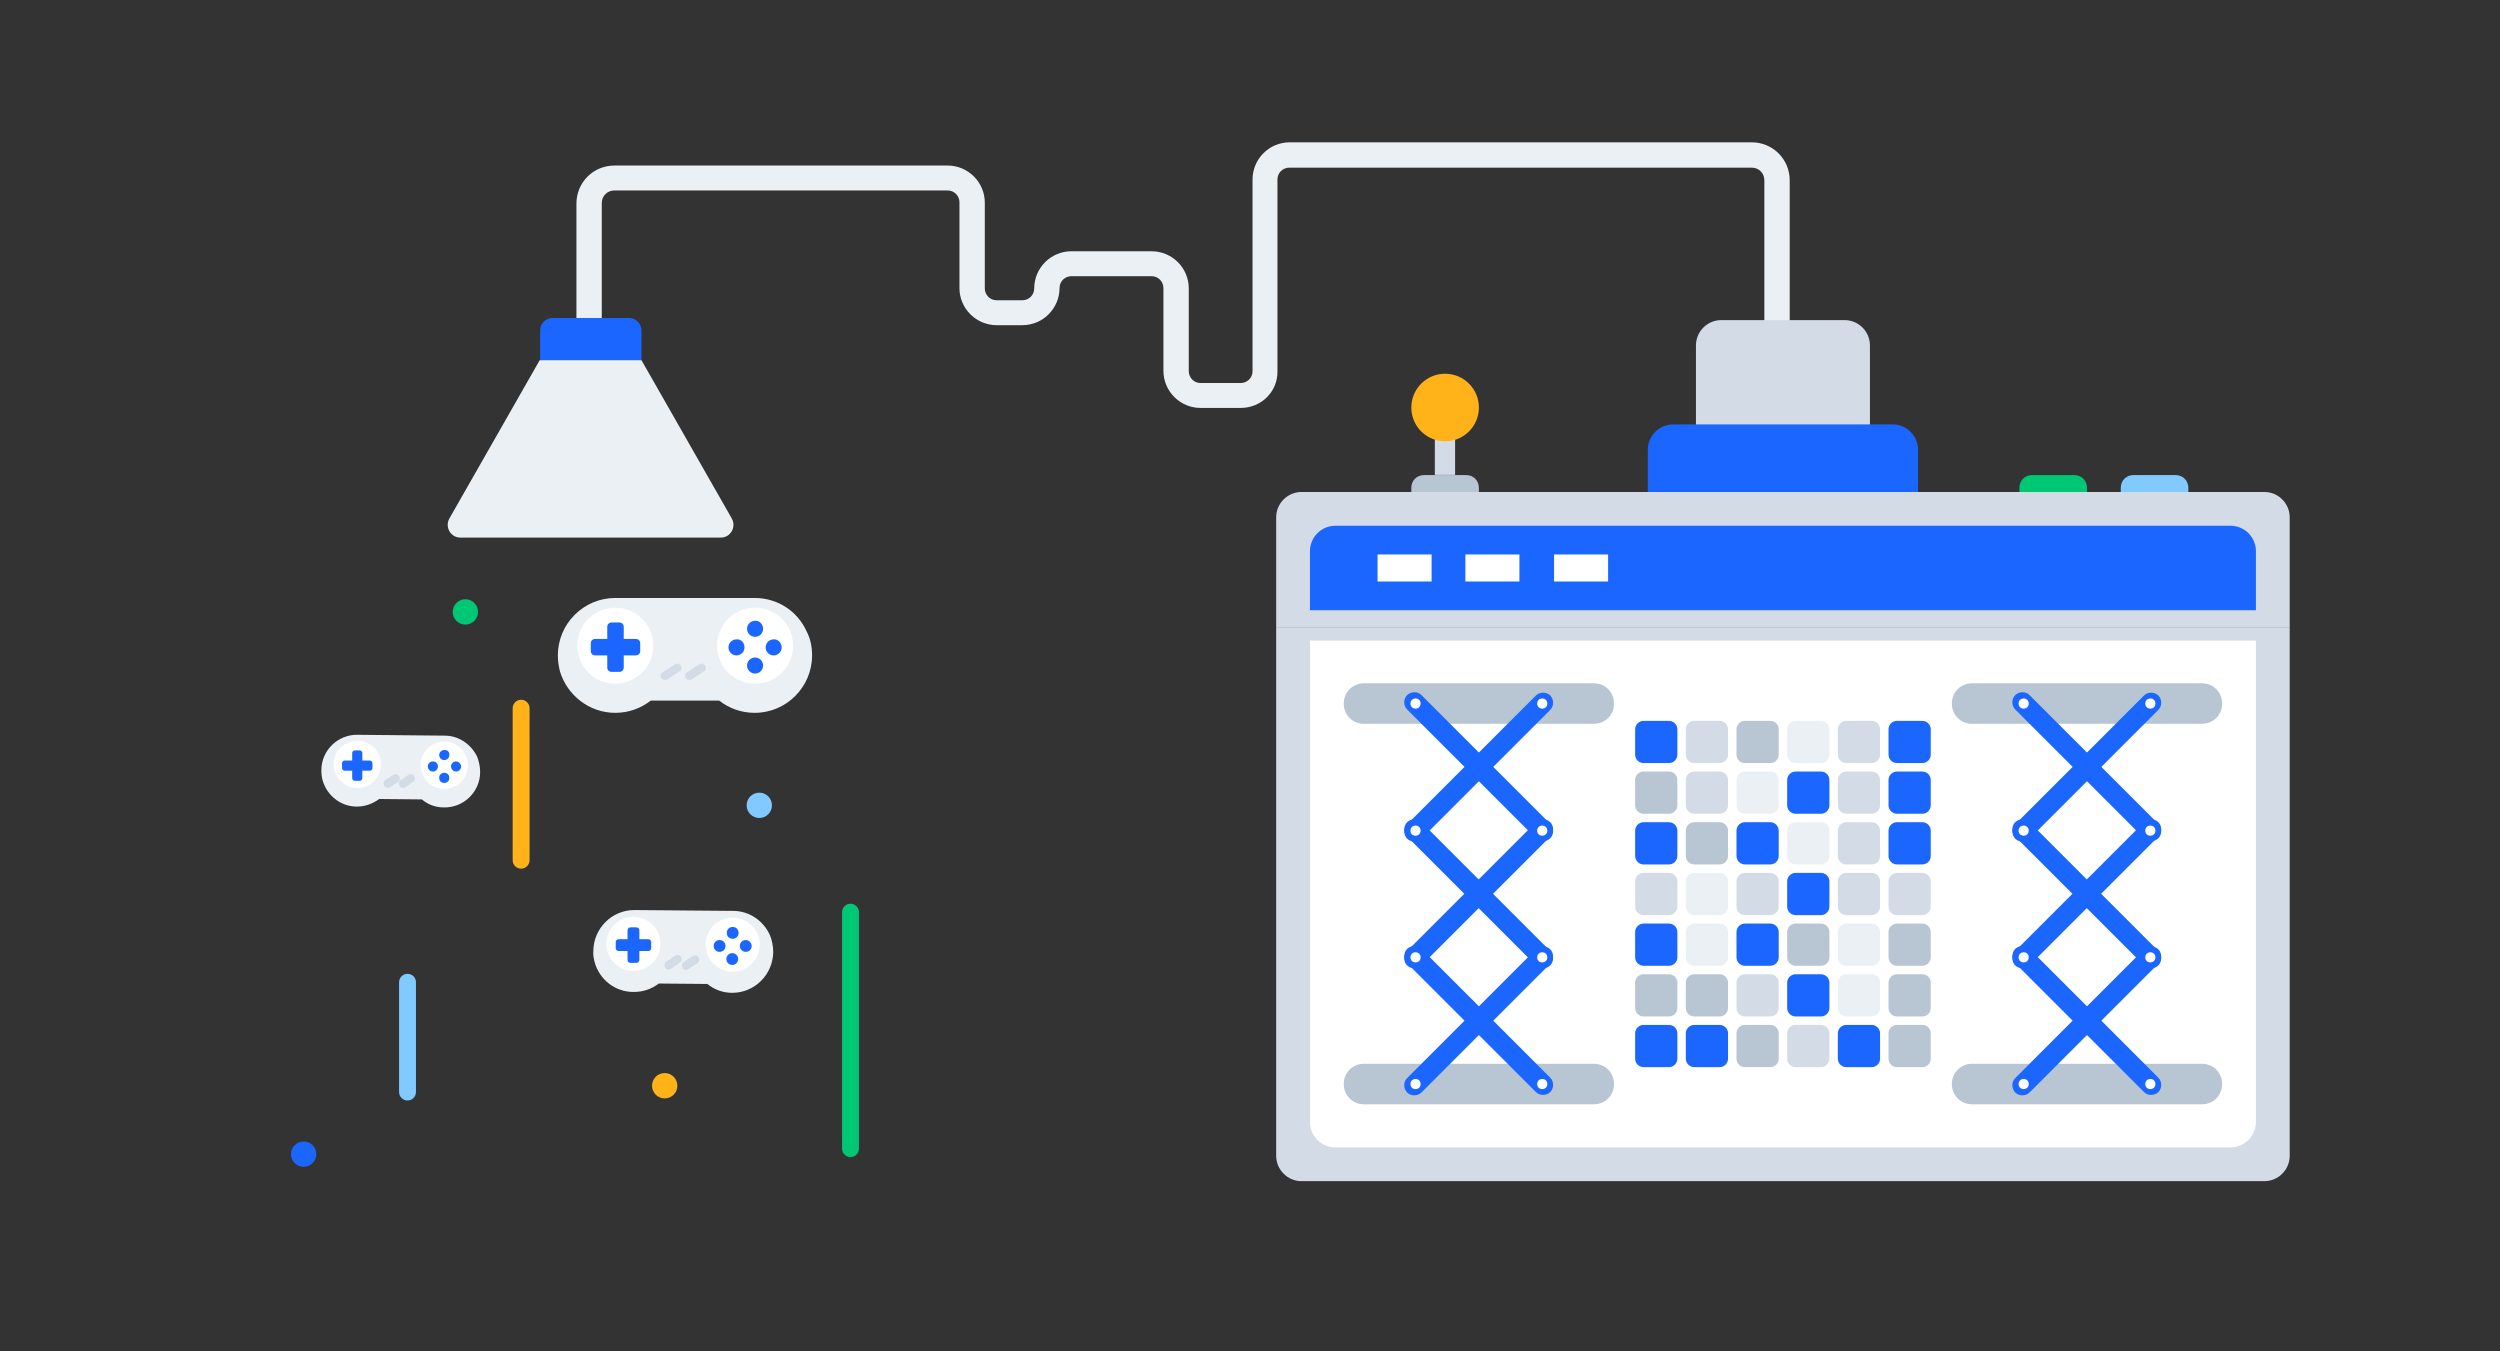 <?xml version="1.0" encoding="utf-8"?>
<!-- Generator: Adobe Illustrator 24.0.0, SVG Export Plug-In . SVG Version: 6.00 Build 0)  -->
<svg version="1.1" id="图层_1" xmlns="http://www.w3.org/2000/svg" xmlns:xlink="http://www.w3.org/1999/xlink" x="0px" y="0px"
	 viewBox="0 0 592 320" style="enable-background:new 0 0 592 320;" xml:space="preserve">
<rect x="0" y="0" width="592" height="320" fill="#333333" stroke="none"/>
<style type="text/css">
	.st0{fill:#EBF0F5;}
	.st1{fill:#EAEFF4;}
	.st2{fill-rule:evenodd;clip-rule:evenodd;fill:#D3DCE6;}
	.st3{fill-rule:evenodd;clip-rule:evenodd;fill:#1A66FF;}
	.st4{fill-rule:evenodd;clip-rule:evenodd;fill:#B8C5D3;}
	.st5{fill:#B8C5D3;}
	.st6{fill:#FFFFFF;}
	.st7{fill:#D3DCE6;}
	.st8{fill:#1A66FF;}
	.st9{fill:#F9FAFA;}
	.st10{fill:#F2F4F5;}
	.st11{fill:#FFB319;}
	.st12{fill:#00C774;}
	.st13{fill:#80CAFF;}
	.st14{fill:#95A2B7;}
	.st15{fill:#99A4CD;}
	.st16{fill-rule:evenodd;clip-rule:evenodd;fill:#FFFFFF;}
	.st17{fill-rule:evenodd;clip-rule:evenodd;fill:#FFB319;}
	.st18{fill-rule:evenodd;clip-rule:evenodd;fill:#00C774;}
	.st19{opacity:0.38;fill:#EFEDF4;}
	.st20{clip-path:url(#SVGID_2_);}
	.st21{clip-path:url(#SVGID_4_);}
	.st22{fill:#FFB219;}
	.st23{fill:#00C674;}
	.st24{fill:#80C9FF;}
	.st25{fill:#D2DBE5;}
	.st26{fill:#B7C4D2;}
</style>
<path class="st0" d="M293.8,96.6h-9.5c-4.8,0-8.8-3.9-8.8-8.8V68.2c0-1.5-1.2-2.8-2.8-2.8h-19c-1.5,0-2.8,1.2-2.8,2.8
	c0,4.8-3.9,8.8-8.8,8.8h-6.1c-4.8,0-8.8-3.9-8.8-8.8V47.9c0-1.5-1.2-2.8-2.8-2.8h-78.9c-1.7,0-3,1.3-3,3v32.1h-6V48.2c0-5,4-9,9-9
	h78.9c4.8,0,8.8,3.9,8.8,8.8v20.3c0,1.5,1.2,2.8,2.8,2.8h6.1c1.5,0,2.8-1.2,2.8-2.8c0-4.8,3.9-8.8,8.8-8.8h19c4.8,0,8.8,3.9,8.8,8.8
	v19.6c0,1.5,1.2,2.8,2.8,2.8h9.5c1.5,0,2.8-1.2,2.8-2.8V42.5c0-4.8,3.9-8.8,8.8-8.8h109.4c5,0,9,4,9,9v38.7h-6V42.7c0-1.7-1.3-3-3-3
	H305.3c-1.5,0-2.8,1.2-2.8,2.8v45.4C302.6,92.7,298.7,96.6,293.8,96.6z"/>
<path class="st12" d="M201.4,214L201.4,214c1.1,0,2,0.9,2,2v56c0,1.1-0.9,2-2,2l0,0c-1.1,0-2-0.9-2-2v-56
	C199.4,214.9,200.3,214,201.4,214z"/>
<path class="st11" d="M123.4,165.7L123.4,165.7c1.1,0,2,0.9,2,2v36c0,1.1-0.9,2-2,2l0,0c-1.1,0-2-0.9-2-2v-36
	C121.4,166.6,122.3,165.7,123.4,165.7z"/>
<path class="st13" d="M96.5,230.6L96.5,230.6c1.1,0,2,0.9,2,2v26c0,1.1-0.9,2-2,2l0,0c-1.1,0-2-0.9-2-2v-26
	C94.5,231.5,95.4,230.6,96.5,230.6z"/>
<circle class="st13" cx="179.8" cy="190.7" r="3"/>
<circle class="st11" cx="157.4" cy="257.1" r="3"/>
<circle class="st12" cx="110.2" cy="144.9" r="3"/>
<circle class="st8" cx="71.9" cy="273.3" r="3"/>
<path class="st8" d="M151.9,78.3v7h-24v-7c0-1.7,1.3-3,3-3h18C150.6,75.3,151.9,76.6,151.9,78.3z"/>
<path class="st0" d="M151.9,85.3l21.4,37.5c1.1,2-0.3,4.5-2.6,4.5h-61.7c-2.3,0-3.7-2.5-2.6-4.5l21.4-37.5H151.9z"/>
<g>
	<g>
		<path class="st0" d="M192.3,155.2c0,7.5-6.1,13.6-13.6,13.6c-3.2,0-6.1-1.1-8.4-2.9h-16.2c-2.3,1.8-5.2,2.9-8.4,2.9
			c-6.2,0-11.4-4.2-13.1-9.8c-0.3-1.2-0.5-2.5-0.5-3.8c0-7.5,6.1-13.6,13.6-13.6h33c5.5,0,10.2,3.2,12.3,7.9
			C191.9,151.2,192.3,153.1,192.3,155.2z"/>
	</g>
	<circle class="st6" cx="145.7" cy="152.9" r="9"/>
	<circle class="st6" cx="178.8" cy="152.9" r="9"/>
	<path class="st8" d="M150.6,151.3h-2.9v-2.9c0-0.5-0.4-1-1-1h-1.9c-0.5,0-1,0.4-1,1v2.9h-2.9c-0.5,0-1,0.4-1,1v1.9c0,0.5,0.4,1,1,1
		h2.9v2.9c0,0.5,0.4,1,1,1h1.9c0.5,0,1-0.4,1-1v-2.9h2.9c0.5,0,1-0.4,1-1v-1.9C151.6,151.7,151.1,151.3,150.6,151.3z"/>
	<g>
		<path class="st8" d="M176.3,153.3c0,1.1-0.9,1.9-1.9,1.9c-1.1,0-1.9-0.9-1.9-1.9c0-1.1,0.9-1.9,1.9-1.9
			C175.5,151.3,176.3,152.2,176.3,153.3z"/>
		<path class="st8" d="M180.7,148.9c0,1.1-0.9,1.9-1.9,1.9c-1.1,0-1.9-0.9-1.9-1.9c0-1.1,0.9-1.9,1.9-1.9
			C179.8,146.9,180.7,147.8,180.7,148.9z"/>
		<circle class="st8" cx="178.8" cy="157.6" r="1.9"/>
		<path class="st8" d="M185.1,153.3c0,1.1-0.9,1.9-1.9,1.9c-1.1,0-1.9-0.9-1.9-1.9c0-1.1,0.9-1.9,1.9-1.9
			C184.2,151.3,185.1,152.2,185.1,153.3z"/>
	</g>
	<path class="st7" d="M157.4,161c-0.3,0-0.6-0.2-0.8-0.4c-0.3-0.5-0.2-1.1,0.3-1.4l2.9-1.9c0.5-0.3,1.1-0.2,1.4,0.3s0.2,1.1-0.3,1.4
		l-2.9,1.9C157.8,161,157.6,161,157.4,161z"/>
	<path class="st7" d="M163.2,161c-0.3,0-0.6-0.2-0.8-0.4c-0.3-0.5-0.2-1.1,0.3-1.4l2.9-1.9c0.5-0.3,1.1-0.2,1.4,0.3s0.2,1.1-0.3,1.4
		l-2.9,1.9C163.6,161,163.4,161,163.2,161z"/>
</g>
<g>
	<g>
		<path class="st0" d="M113.7,182.8c0,4.7-3.9,8.5-8.6,8.4c-2,0-3.8-0.7-5.2-1.9l-10.1-0.1c-1.5,1.1-3.3,1.8-5.3,1.8
			c-3.9,0-7.1-2.7-8.1-6.2c-0.2-0.7-0.3-1.5-0.3-2.4c0-4.7,3.9-8.5,8.6-8.4l20.6,0.2c3.4,0,6.3,2.1,7.7,5
			C113.4,180.3,113.7,181.5,113.7,182.8z"/>
	</g>
	<circle class="st6" cx="84.6" cy="181" r="5.6"/>
	<circle class="st6" cx="105.2" cy="181.2" r="5.6"/>
	<path class="st8" d="M87.6,180.1l-1.8,0l0-1.8c0-0.3-0.3-0.6-0.6-0.6l-1.2,0c-0.3,0-0.6,0.3-0.6,0.6l0,1.8l-1.8,0
		c-0.3,0-0.6,0.3-0.6,0.6l0,1.2c0,0.3,0.3,0.6,0.6,0.6l1.8,0l0,1.8c0,0.3,0.3,0.6,0.6,0.6l1.2,0c0.3,0,0.6-0.3,0.6-0.6l0-1.8l1.8,0
		c0.3,0,0.6-0.3,0.6-0.6l0-1.2C88.2,180.4,87.9,180.1,87.6,180.1z"/>
	<g>
		<path class="st8" d="M103.7,181.5c0,0.7-0.6,1.2-1.2,1.2c-0.7,0-1.2-0.6-1.2-1.2c0-0.7,0.6-1.2,1.2-1.2
			C103.2,180.3,103.7,180.8,103.7,181.5z"/>
		<path class="st8" d="M106.4,178.8c0,0.7-0.6,1.2-1.2,1.2c-0.7,0-1.2-0.6-1.2-1.2c0-0.7,0.6-1.2,1.2-1.2
			C105.9,177.5,106.5,178.1,106.4,178.8z"/>
		<circle class="st8" cx="105.2" cy="184.2" r="1.2"/>
		<path class="st8" d="M109.2,181.5c0,0.7-0.6,1.2-1.2,1.2c-0.7,0-1.2-0.6-1.2-1.2c0-0.7,0.6-1.2,1.2-1.2
			C108.6,180.3,109.2,180.9,109.2,181.5z"/>
	</g>
	<path class="st7" d="M91.8,186.6c-0.3,0-0.6-0.2-0.8-0.5c-0.3-0.5-0.2-1.1,0.3-1.4l1.8-1.2c0.5-0.3,1.1-0.2,1.4,0.3
		c0.3,0.5,0.2,1.1-0.3,1.4l-1.8,1.2C92.2,186.5,92,186.6,91.8,186.6z"/>
	<path class="st7" d="M95.4,186.6c-0.3,0-0.6-0.2-0.8-0.5c-0.3-0.5-0.2-1.1,0.3-1.4l1.8-1.2c0.5-0.3,1.1-0.2,1.4,0.3
		c0.3,0.5,0.2,1.1-0.3,1.4l-1.8,1.2C95.8,186.6,95.6,186.6,95.4,186.6z"/>
</g>
<g>
	<g>
		<path class="st0" d="M183.1,225.5c-0.1,5.3-4.4,9.6-9.7,9.6c-2.3,0-4.3-0.8-5.9-2.1l-11.5-0.1c-1.7,1.3-3.7,2-6,2
			c-4.4,0-8.1-3-9.2-7.1c-0.2-0.8-0.4-1.7-0.3-2.7c0.1-5.3,4.4-9.6,9.7-9.6l23.4,0.2c3.9,0,7.2,2.4,8.7,5.7
			C182.8,222.6,183.1,224,183.1,225.5z"/>
	</g>
	<circle class="st6" cx="150" cy="223.5" r="6.4"/>
	<circle class="st6" cx="173.5" cy="223.7" r="6.4"/>
	<path class="st8" d="M153.5,222.4l-2.1,0l0-2.1c0-0.4-0.3-0.7-0.7-0.7l-1.4,0c-0.4,0-0.7,0.3-0.7,0.7l0,2.1l-2.1,0
		c-0.4,0-0.7,0.3-0.7,0.7l0,1.4c0,0.4,0.3,0.7,0.7,0.7l2.1,0l0,2.1c0,0.4,0.3,0.7,0.7,0.7l1.4,0c0.4,0,0.7-0.3,0.7-0.7l0-2.1l2.1,0
		c0.4,0,0.7-0.3,0.7-0.7l0-1.4C154.2,222.7,153.9,222.4,153.5,222.4z"/>
	<g>
		<path class="st8" d="M171.8,224c0,0.8-0.6,1.4-1.4,1.4c-0.8,0-1.4-0.6-1.4-1.4c0-0.8,0.6-1.4,1.4-1.4
			C171.2,222.6,171.8,223.2,171.8,224z"/>
		<path class="st8" d="M174.9,220.9c0,0.8-0.6,1.4-1.4,1.4c-0.8,0-1.4-0.6-1.4-1.4c0-0.8,0.6-1.4,1.4-1.4
			C174.3,219.5,174.9,220.1,174.9,220.9z"/>
		<circle class="st8" cx="173.4" cy="227.1" r="1.4"/>
		<path class="st8" d="M178,224c0,0.8-0.6,1.4-1.4,1.4c-0.8,0-1.4-0.6-1.4-1.4c0-0.8,0.6-1.4,1.4-1.4C177.4,222.6,178,223.3,178,224
			z"/>
	</g>
	<path class="st7" d="M158.3,229.6c-0.3,0-0.6-0.2-0.8-0.5c-0.3-0.5-0.2-1.1,0.3-1.4l2.1-1.4c0.5-0.3,1.1-0.2,1.4,0.3
		c0.3,0.5,0.2,1.1-0.3,1.4l-2.1,1.4C158.6,229.6,158.5,229.6,158.3,229.6z"/>
	<path class="st7" d="M162.4,229.7c-0.3,0-0.6-0.2-0.8-0.5c-0.3-0.5-0.2-1.1,0.3-1.4l2.1-1.4c0.5-0.3,1.1-0.2,1.4,0.3
		c0.3,0.5,0.2,1.1-0.3,1.4l-2.1,1.4C162.8,229.6,162.6,229.7,162.4,229.7z"/>
</g>
<path class="st7" d="M401.6,103.2V81.8c0-3.3,2.7-6,6-6h29.2c3.3,0,6,2.7,6,6v21.4H401.6z"/>
<path class="st8" d="M390.2,116.5v-10c0-3.3,2.7-6,6-6h52c3.3,0,6,2.7,6,6v10H390.2z"/>
<path class="st5" d="M334.2,116.5v-1c0-1.7,1.3-3,3-3h10c1.7,0,3,1.3,3,3v1H334.2z"/>
<path class="st13" d="M502.2,116.5v-1c0-1.7,1.3-3,3-3h10c1.7,0,3,1.3,3,3v1H502.2z"/>
<path class="st12" d="M478.2,116.5v-1c0-1.7,1.3-3,3-3h10c1.7,0,3,1.3,3,3v1H478.2z"/>
<rect x="334.2" y="102.1" transform="matrix(-1.836970e-16 1 -1 -1.836970e-16 446.668 -237.745)" class="st7" width="16" height="4.8"/>
<path class="st7" d="M536.2,279.7h-228c-3.3,0-6-2.7-6-6l0-125.2h240v125.2C542.2,277,539.5,279.7,536.2,279.7z"/>
<path class="st7" d="M542.2,148.5h-240v-26c0-3.3,2.7-6,6-6h228c3.3,0,6,2.7,6,6V148.5z"/>
<path class="st8" d="M534.2,144.5h-224v-14c0-3.3,2.7-6,6-6h212c3.3,0,6,2.7,6,6V144.5z"/>
<g>
	<path class="st6" d="M528.2,271.7h-212c-3.3,0-6-2.7-6-6v-114h224v114C534.2,269,531.5,271.7,528.2,271.7z"/>
</g>
<g>
	<path class="st5" d="M377.4,171.4H323c-2.7,0-4.8-2.1-4.8-4.8v0c0-2.7,2.1-4.8,4.8-4.8h54.4c2.7,0,4.8,2.1,4.8,4.8v0
		C382.2,169.3,380.1,171.4,377.4,171.4z"/>
	<path class="st5" d="M377.4,261.5H323c-2.7,0-4.8-2.1-4.8-4.8l0,0c0-2.7,2.1-4.8,4.8-4.8h54.4c2.7,0,4.8,2.1,4.8,4.8l0,0
		C382.2,259.4,380.1,261.5,377.4,261.5z"/>
	<g>
		<g>
			<path class="st8" d="M336.6,164.6l30.5,30.5c0.9,0.9,0.9,2.5,0,3.4v0c-0.9,0.9-2.5,0.9-3.4,0L333.2,168c-0.9-0.9-0.9-2.5,0-3.4
				l0,0C334.2,163.7,335.7,163.7,336.6,164.6z"/>
			<circle class="st6" cx="335.2" cy="166.6" r="1.2"/>
			<circle class="st6" cx="365.2" cy="196.6" r="1.2"/>
		</g>
		<g>
			<path class="st8" d="M333.2,195.2l30.5-30.5c0.9-0.9,2.5-0.9,3.4,0l0,0c0.9,0.9,0.9,2.5,0,3.4l-30.5,30.5c-0.9,0.9-2.5,0.9-3.4,0
				v0C332.3,197.6,332.3,196.1,333.2,195.2z"/>
			<circle class="st6" cx="335.2" cy="196.6" r="1.2"/>
			<circle class="st6" cx="365.2" cy="166.6" r="1.2"/>
		</g>
	</g>
	<g>
		<g>
			<path class="st8" d="M336.6,194.7l30.5,30.5c0.9,0.9,0.9,2.5,0,3.4l0,0c-0.9,0.9-2.5,0.9-3.4,0l-30.5-30.5
				c-0.9-0.9-0.9-2.5,0-3.4v0C334.2,193.8,335.7,193.8,336.6,194.7z"/>
			<circle class="st6" cx="335.2" cy="196.7" r="1.2"/>
			<circle class="st6" cx="365.2" cy="226.7" r="1.2"/>
		</g>
		<g>
			<path class="st8" d="M333.2,225.2l30.5-30.5c0.9-0.9,2.5-0.9,3.4,0l0,0c0.9,0.9,0.9,2.5,0,3.4l-30.5,30.5c-0.9,0.9-2.5,0.9-3.4,0
				l0,0C332.3,227.7,332.3,226.2,333.2,225.2z"/>
			<circle class="st6" cx="335.2" cy="226.7" r="1.2"/>
			<circle class="st6" cx="365.2" cy="196.7" r="1.2"/>
		</g>
	</g>
	<g>
		<g>
			<path class="st8" d="M336.6,224.7l30.5,30.5c0.9,0.9,0.9,2.5,0,3.4v0c-0.9,0.9-2.5,0.9-3.4,0l-30.5-30.5c-0.9-0.9-0.9-2.5,0-3.4
				v0C334.2,223.8,335.7,223.8,336.6,224.7z"/>
			<circle class="st6" cx="335.2" cy="226.7" r="1.2"/>
			<circle class="st6" cx="365.2" cy="256.7" r="1.2"/>
		</g>
		<g>
			<path class="st8" d="M333.2,255.3l30.5-30.5c0.9-0.9,2.5-0.9,3.4,0v0c0.9,0.9,0.9,2.5,0,3.4l-30.5,30.5c-0.9,0.9-2.5,0.9-3.4,0v0
				C332.3,257.7,332.3,256.2,333.2,255.3z"/>
			<circle class="st6" cx="335.2" cy="256.7" r="1.2"/>
			<circle class="st6" cx="365.2" cy="226.7" r="1.2"/>
		</g>
	</g>
</g>
<g>
	<path class="st5" d="M521.4,171.4H467c-2.7,0-4.8-2.1-4.8-4.8v0c0-2.7,2.1-4.8,4.8-4.8h54.4c2.7,0,4.8,2.1,4.8,4.8v0
		C526.2,169.3,524.1,171.4,521.4,171.4z"/>
	<path class="st5" d="M521.4,261.5H467c-2.7,0-4.8-2.1-4.8-4.8l0,0c0-2.7,2.1-4.8,4.8-4.8h54.4c2.7,0,4.8,2.1,4.8,4.8l0,0
		C526.2,259.4,524.1,261.5,521.4,261.5z"/>
	<g>
		<g>
			<path class="st8" d="M480.6,164.6l30.5,30.5c0.9,0.9,0.9,2.5,0,3.4v0c-0.9,0.9-2.5,0.9-3.4,0L477.2,168c-0.9-0.9-0.9-2.5,0-3.4
				l0,0C478.2,163.7,479.7,163.7,480.6,164.6z"/>
			<circle class="st6" cx="479.2" cy="166.6" r="1.2"/>
			<circle class="st6" cx="509.2" cy="196.6" r="1.2"/>
		</g>
		<g>
			<path class="st8" d="M477.2,195.2l30.5-30.5c0.9-0.9,2.5-0.9,3.4,0l0,0c0.9,0.9,0.9,2.5,0,3.4l-30.5,30.5c-0.9,0.9-2.5,0.9-3.4,0
				v0C476.3,197.6,476.3,196.1,477.2,195.2z"/>
			<circle class="st6" cx="479.2" cy="196.6" r="1.2"/>
			<circle class="st6" cx="509.2" cy="166.6" r="1.2"/>
		</g>
	</g>
	<g>
		<g>
			<path class="st8" d="M480.6,194.7l30.5,30.5c0.9,0.9,0.9,2.5,0,3.4l0,0c-0.9,0.9-2.5,0.9-3.4,0l-30.5-30.5
				c-0.9-0.9-0.9-2.5,0-3.4l0,0C478.2,193.8,479.7,193.8,480.6,194.7z"/>
			<circle class="st6" cx="479.2" cy="196.7" r="1.2"/>
			<circle class="st6" cx="509.2" cy="226.7" r="1.2"/>
		</g>
		<g>
			<path class="st8" d="M477.2,225.2l30.5-30.5c0.9-0.9,2.5-0.9,3.4,0l0,0c0.9,0.9,0.9,2.5,0,3.4l-30.5,30.5c-0.9,0.9-2.5,0.9-3.4,0
				l0,0C476.3,227.7,476.3,226.2,477.2,225.2z"/>
			<circle class="st6" cx="479.2" cy="226.7" r="1.2"/>
			<circle class="st6" cx="509.2" cy="196.7" r="1.2"/>
		</g>
	</g>
	<g>
		<g>
			<path class="st8" d="M480.6,224.7l30.5,30.5c0.9,0.9,0.9,2.5,0,3.4v0c-0.9,0.9-2.5,0.9-3.4,0l-30.5-30.5c-0.9-0.9-0.9-2.5,0-3.4
				v0C478.2,223.8,479.7,223.8,480.6,224.7z"/>
			<circle class="st6" cx="479.2" cy="226.7" r="1.2"/>
			<circle class="st6" cx="509.2" cy="256.7" r="1.2"/>
		</g>
		<g>
			<path class="st8" d="M477.2,255.3l30.5-30.5c0.9-0.9,2.5-0.9,3.4,0v0c0.9,0.9,0.9,2.5,0,3.4l-30.5,30.5c-0.9,0.9-2.5,0.9-3.4,0v0
				C476.3,257.7,476.3,256.2,477.2,255.3z"/>
			<circle class="st6" cx="479.2" cy="256.7" r="1.2"/>
			<circle class="st6" cx="509.2" cy="226.7" r="1.2"/>
		</g>
	</g>
</g>
<rect x="326.2" y="131.3" class="st6" width="12.8" height="6.4"/>
<rect x="347" y="131.3" class="st6" width="12.8" height="6.4"/>
<rect x="368" y="131.3" class="st6" width="12.8" height="6.4"/>
<circle class="st11" cx="342.2" cy="96.5" r="8"/>
<g>
	<path class="st8" d="M389.2,242.7h6c1.1,0,2,0.9,2,2v6c0,1.1-0.9,2-2,2h-6c-1.1,0-2-0.9-2-2v-6
		C387.2,243.6,388.1,242.7,389.2,242.7z"/>
	<path class="st8" d="M401.2,242.7h6c1.1,0,2,0.9,2,2v6c0,1.1-0.9,2-2,2h-6c-1.1,0-2-0.9-2-2v-6
		C399.2,243.6,400.1,242.7,401.2,242.7z"/>
	<path class="st5" d="M413.2,242.7h6c1.1,0,2,0.9,2,2v6c0,1.1-0.9,2-2,2h-6c-1.1,0-2-0.9-2-2v-6
		C411.2,243.6,412.1,242.7,413.2,242.7z"/>
	<path class="st7" d="M425.2,242.7h6c1.1,0,2,0.9,2,2v6c0,1.1-0.9,2-2,2h-6c-1.1,0-2-0.9-2-2v-6
		C423.2,243.6,424.1,242.7,425.2,242.7z"/>
	<path class="st8" d="M437.2,242.7h6c1.1,0,2,0.9,2,2v6c0,1.1-0.9,2-2,2h-6c-1.1,0-2-0.9-2-2v-6
		C435.2,243.6,436.1,242.7,437.2,242.7z"/>
	<path class="st5" d="M449.2,242.7h6c1.1,0,2,0.9,2,2v6c0,1.1-0.9,2-2,2h-6c-1.1,0-2-0.9-2-2v-6
		C447.2,243.6,448.1,242.7,449.2,242.7z"/>
	<path class="st5" d="M389.2,230.7h6c1.1,0,2,0.9,2,2v6c0,1.1-0.9,2-2,2h-6c-1.1,0-2-0.9-2-2v-6
		C387.2,231.6,388.1,230.7,389.2,230.7z"/>
	<path class="st5" d="M401.2,230.7h6c1.1,0,2,0.9,2,2v6c0,1.1-0.9,2-2,2h-6c-1.1,0-2-0.9-2-2v-6
		C399.2,231.6,400.1,230.7,401.2,230.7z"/>
	<path class="st7" d="M413.2,230.7h6c1.1,0,2,0.9,2,2v6c0,1.1-0.9,2-2,2h-6c-1.1,0-2-0.9-2-2v-6
		C411.2,231.6,412.1,230.7,413.2,230.7z"/>
	<path class="st8" d="M425.2,230.7h6c1.1,0,2,0.9,2,2v6c0,1.1-0.9,2-2,2h-6c-1.1,0-2-0.9-2-2v-6
		C423.2,231.6,424.1,230.7,425.2,230.7z"/>
	<path class="st0" d="M437.2,230.7h6c1.1,0,2,0.9,2,2v6c0,1.1-0.9,2-2,2h-6c-1.1,0-2-0.9-2-2v-6
		C435.2,231.6,436.1,230.7,437.2,230.7z"/>
	<path class="st5" d="M449.2,230.7h6c1.1,0,2,0.9,2,2v6c0,1.1-0.9,2-2,2h-6c-1.1,0-2-0.9-2-2v-6
		C447.2,231.6,448.1,230.7,449.2,230.7z"/>
	<path class="st8" d="M389.2,218.7h6c1.1,0,2,0.9,2,2v6c0,1.1-0.9,2-2,2h-6c-1.1,0-2-0.9-2-2v-6
		C387.2,219.6,388.1,218.7,389.2,218.7z"/>
	<path class="st0" d="M401.2,218.7h6c1.1,0,2,0.9,2,2v6c0,1.1-0.9,2-2,2h-6c-1.1,0-2-0.9-2-2v-6
		C399.2,219.6,400.1,218.7,401.2,218.7z"/>
	<path class="st8" d="M413.2,218.7h6c1.1,0,2,0.9,2,2v6c0,1.1-0.9,2-2,2h-6c-1.1,0-2-0.9-2-2v-6
		C411.2,219.6,412.1,218.7,413.2,218.7z"/>
	<path class="st5" d="M425.2,218.7h6c1.1,0,2,0.9,2,2v6c0,1.1-0.9,2-2,2h-6c-1.1,0-2-0.9-2-2v-6
		C423.2,219.6,424.1,218.7,425.2,218.7z"/>
	<path class="st0" d="M437.2,218.7h6c1.1,0,2,0.9,2,2v6c0,1.1-0.9,2-2,2h-6c-1.1,0-2-0.9-2-2v-6
		C435.2,219.6,436.1,218.7,437.2,218.7z"/>
	<path class="st5" d="M449.2,218.7h6c1.1,0,2,0.9,2,2v6c0,1.1-0.9,2-2,2h-6c-1.1,0-2-0.9-2-2v-6
		C447.2,219.6,448.1,218.7,449.2,218.7z"/>
	<path class="st7" d="M389.2,206.7h6c1.1,0,2,0.9,2,2v6c0,1.1-0.9,2-2,2h-6c-1.1,0-2-0.9-2-2v-6
		C387.2,207.6,388.1,206.7,389.2,206.7z"/>
	<path class="st0" d="M401.2,206.7h6c1.1,0,2,0.9,2,2v6c0,1.1-0.9,2-2,2h-6c-1.1,0-2-0.9-2-2v-6
		C399.2,207.6,400.1,206.7,401.2,206.7z"/>
	<path class="st7" d="M413.2,206.7h6c1.1,0,2,0.9,2,2v6c0,1.1-0.9,2-2,2h-6c-1.1,0-2-0.9-2-2v-6
		C411.2,207.6,412.1,206.7,413.2,206.7z"/>
	<path class="st8" d="M425.2,206.7h6c1.1,0,2,0.9,2,2v6c0,1.1-0.9,2-2,2h-6c-1.1,0-2-0.9-2-2v-6
		C423.2,207.6,424.1,206.7,425.2,206.7z"/>
	<path class="st7" d="M437.2,206.7h6c1.1,0,2,0.9,2,2v6c0,1.1-0.9,2-2,2h-6c-1.1,0-2-0.9-2-2v-6
		C435.2,207.6,436.1,206.7,437.2,206.7z"/>
	<path class="st7" d="M449.2,206.7h6c1.1,0,2,0.9,2,2v6c0,1.1-0.9,2-2,2h-6c-1.1,0-2-0.9-2-2v-6
		C447.2,207.6,448.1,206.7,449.2,206.7z"/>
	<path class="st8" d="M389.2,194.7h6c1.1,0,2,0.9,2,2v6c0,1.1-0.9,2-2,2h-6c-1.1,0-2-0.9-2-2v-6
		C387.2,195.6,388.1,194.7,389.2,194.7z"/>
	<path class="st5" d="M401.2,194.7h6c1.1,0,2,0.9,2,2v6c0,1.1-0.9,2-2,2h-6c-1.1,0-2-0.9-2-2v-6
		C399.2,195.6,400.1,194.7,401.2,194.7z"/>
	<path class="st8" d="M413.2,194.7h6c1.1,0,2,0.9,2,2v6c0,1.1-0.9,2-2,2h-6c-1.1,0-2-0.9-2-2v-6
		C411.2,195.6,412.1,194.7,413.2,194.7z"/>
	<path class="st0" d="M425.2,194.7h6c1.1,0,2,0.9,2,2v6c0,1.1-0.9,2-2,2h-6c-1.1,0-2-0.9-2-2v-6
		C423.2,195.6,424.1,194.7,425.2,194.7z"/>
	<path class="st7" d="M437.2,194.7h6c1.1,0,2,0.9,2,2v6c0,1.1-0.9,2-2,2h-6c-1.1,0-2-0.9-2-2v-6
		C435.2,195.6,436.1,194.7,437.2,194.7z"/>
	<path class="st8" d="M449.2,194.7h6c1.1,0,2,0.9,2,2v6c0,1.1-0.9,2-2,2h-6c-1.1,0-2-0.9-2-2v-6
		C447.2,195.6,448.1,194.7,449.2,194.7z"/>
	<path class="st5" d="M389.2,182.7h6c1.1,0,2,0.9,2,2v6c0,1.1-0.9,2-2,2h-6c-1.1,0-2-0.9-2-2v-6
		C387.2,183.6,388.1,182.7,389.2,182.7z"/>
	<path class="st7" d="M401.2,182.7h6c1.1,0,2,0.9,2,2v6c0,1.1-0.9,2-2,2h-6c-1.1,0-2-0.9-2-2v-6
		C399.2,183.6,400.1,182.7,401.2,182.7z"/>
	<path class="st0" d="M413.2,182.7h6c1.1,0,2,0.9,2,2v6c0,1.1-0.9,2-2,2h-6c-1.1,0-2-0.9-2-2v-6
		C411.2,183.6,412.1,182.7,413.2,182.7z"/>
	<path class="st8" d="M425.2,182.7h6c1.1,0,2,0.9,2,2v6c0,1.1-0.9,2-2,2h-6c-1.1,0-2-0.9-2-2v-6
		C423.2,183.6,424.1,182.7,425.2,182.7z"/>
	<path class="st7" d="M437.2,182.7h6c1.1,0,2,0.9,2,2v6c0,1.1-0.9,2-2,2h-6c-1.1,0-2-0.9-2-2v-6
		C435.2,183.6,436.1,182.7,437.2,182.7z"/>
	<path class="st8" d="M449.2,182.7h6c1.1,0,2,0.9,2,2v6c0,1.1-0.9,2-2,2h-6c-1.1,0-2-0.9-2-2v-6
		C447.2,183.6,448.1,182.7,449.2,182.7z"/>
	<path class="st8" d="M389.2,170.7h6c1.1,0,2,0.9,2,2v6c0,1.1-0.9,2-2,2h-6c-1.1,0-2-0.9-2-2v-6
		C387.2,171.6,388.1,170.7,389.2,170.7z"/>
	<path class="st7" d="M401.2,170.7h6c1.1,0,2,0.9,2,2v6c0,1.1-0.9,2-2,2h-6c-1.1,0-2-0.9-2-2v-6
		C399.2,171.6,400.1,170.7,401.2,170.7z"/>
	<path class="st5" d="M413.2,170.7h6c1.1,0,2,0.9,2,2v6c0,1.1-0.9,2-2,2h-6c-1.1,0-2-0.9-2-2v-6
		C411.2,171.6,412.1,170.7,413.2,170.7z"/>
	<path class="st0" d="M425.2,170.7h6c1.1,0,2,0.9,2,2v6c0,1.1-0.9,2-2,2h-6c-1.1,0-2-0.9-2-2v-6
		C423.2,171.6,424.1,170.7,425.2,170.7z"/>
	<path class="st7" d="M437.2,170.7h6c1.1,0,2,0.9,2,2v6c0,1.1-0.9,2-2,2h-6c-1.1,0-2-0.9-2-2v-6
		C435.2,171.6,436.1,170.7,437.2,170.7z"/>
	<path class="st8" d="M449.2,170.7h6c1.1,0,2,0.9,2,2v6c0,1.1-0.9,2-2,2h-6c-1.1,0-2-0.9-2-2v-6
		C447.2,171.6,448.1,170.7,449.2,170.7z"/>
</g>
</svg>

